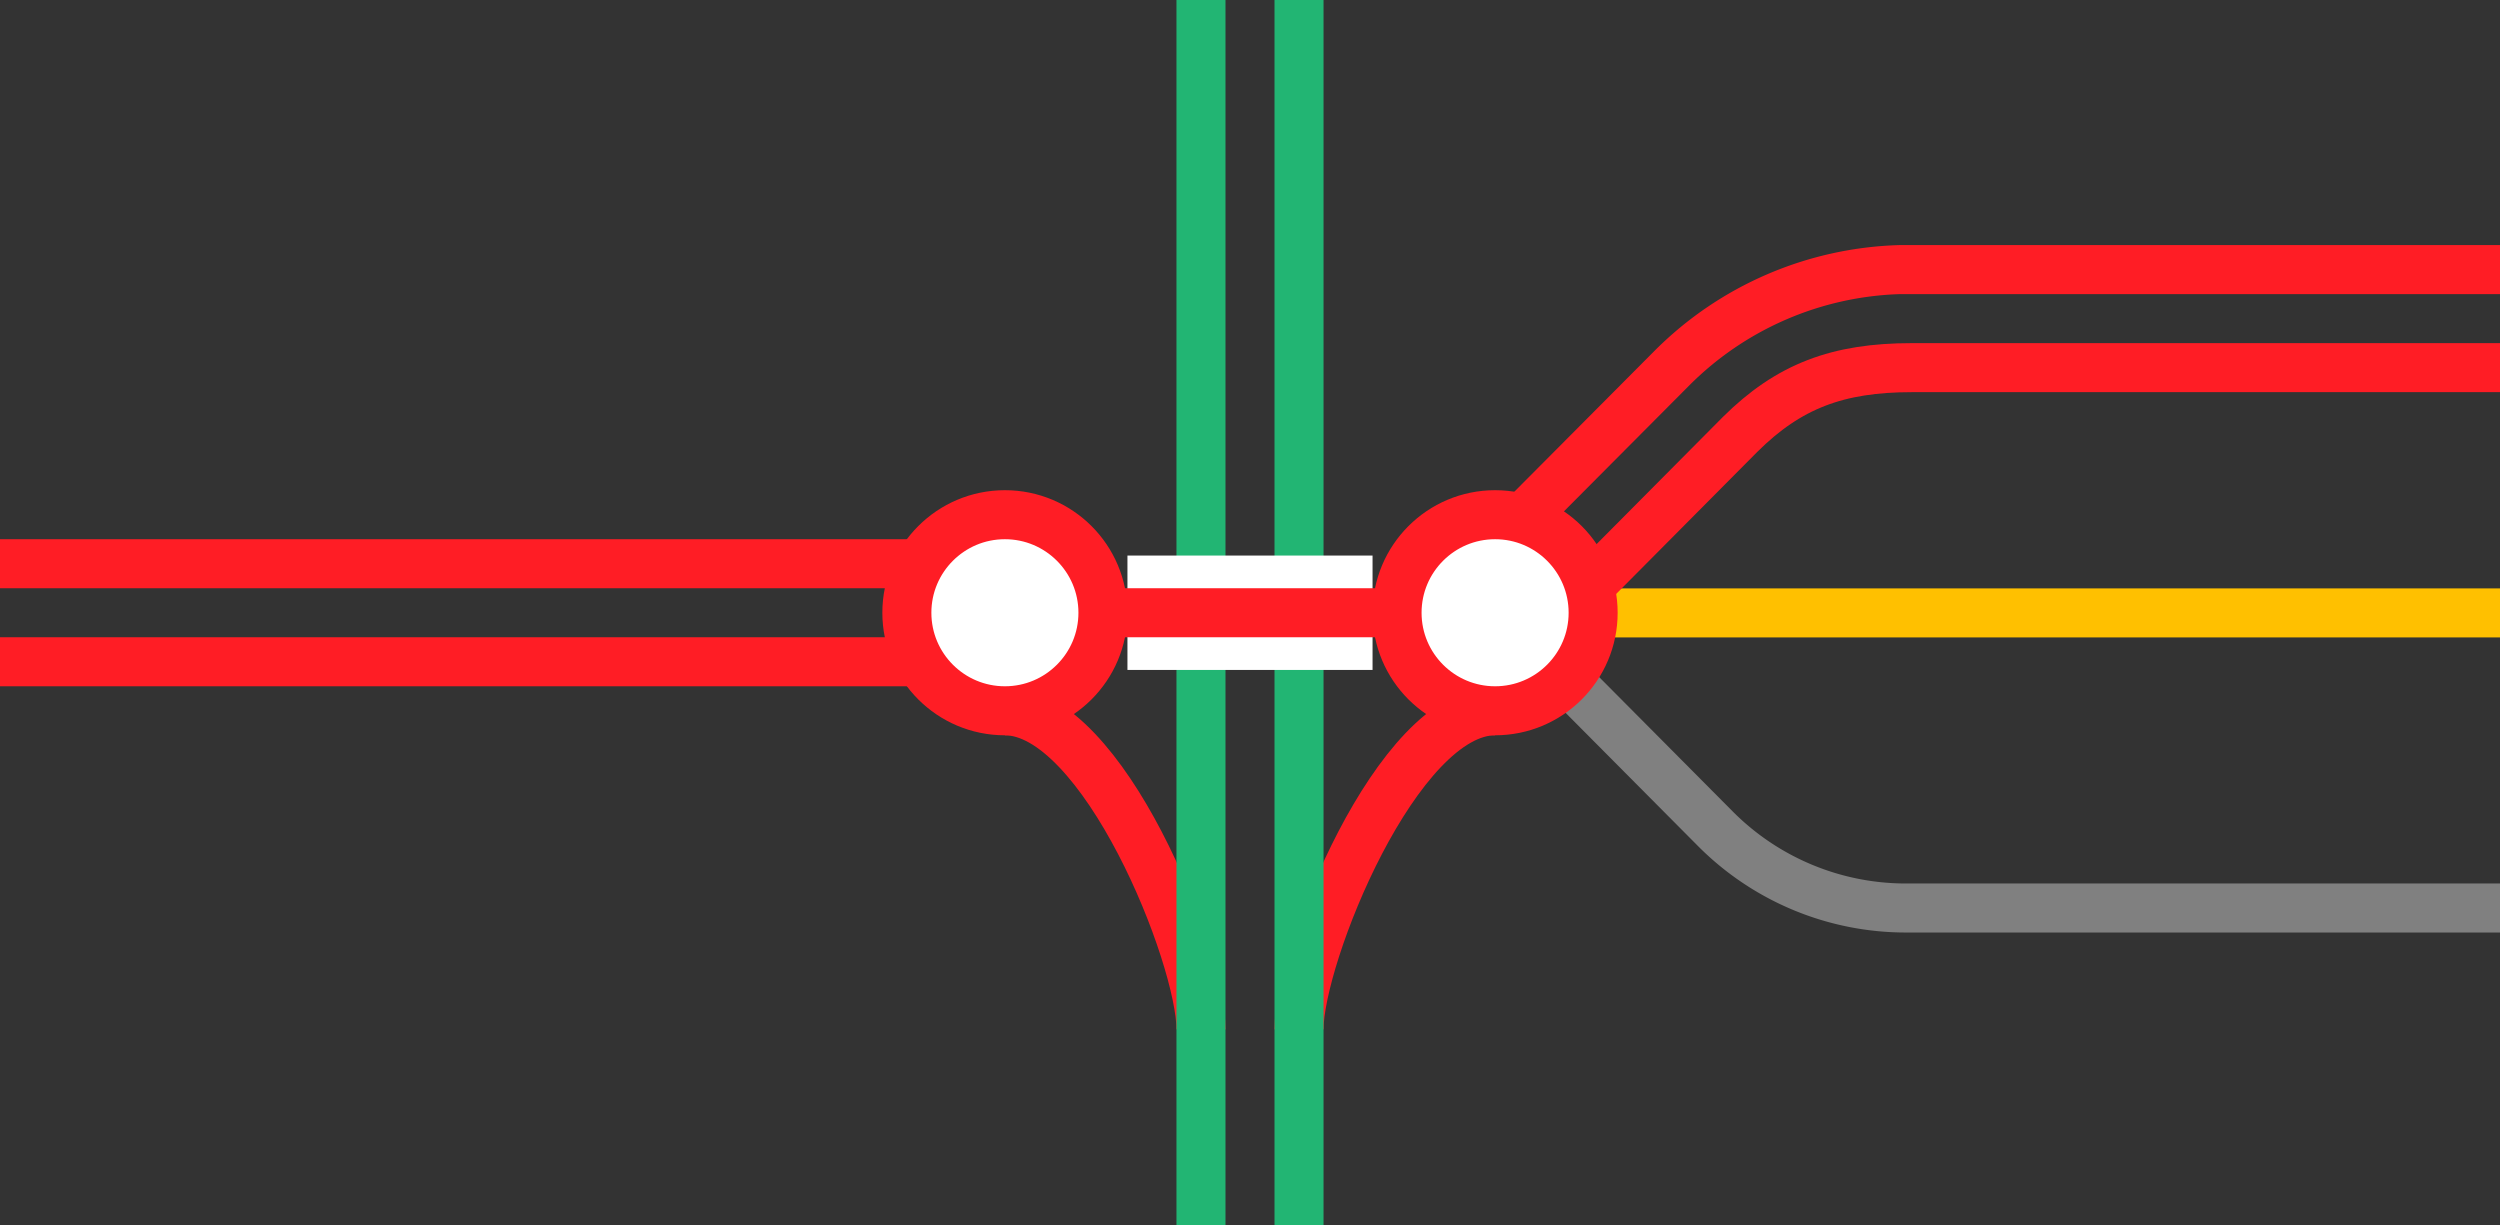 <svg viewBox="0 0 153 75" xmlns="http://www.w3.org/2000/svg"><rect x="0" y="0" width="153" height="75" fill="#333333" stroke="none"/><path d="m91.5 43.5c-6 0-12 15-12 19.5" fill="none" stroke="#ff1d25" stroke-miterlimit="10" stroke-width="3"/><path d="m61.5 43.5c6 0 12 15 12 19.5" fill="none" stroke="#ff1d25" stroke-miterlimit="10" stroke-width="3"/><path d="m79.5 0v75" fill="none" stroke="#22b573" stroke-miterlimit="10" stroke-width="3"/><path d="m73.5 0v75" fill="none" stroke="#22b573" stroke-miterlimit="10" stroke-width="3"/><path d="m0 35.97h3v3h-3z" fill="none"/><path d="m150 33.05h3v3h-3z" fill="none"/><g stroke-miterlimit="10"><path d="m153 55.57h-36.33a16.45 16.45 0 0 1 -11.67-4.83l-13.13-13.21" fill="none" stroke="#808080" stroke-width="3"/><path d="m88.13 37.51h64.87" fill="#fff" stroke="#ffc000" stroke-width="3"/><path d="m153 16.5h-36.75a20.55 20.55 0 0 0 -13.9 6l-10.65 10.7" fill="none" stroke="#ff1d25" stroke-width="3"/><path d="m153 22.5h-36c-4.53 0-7.53 1.13-10.51 4.09l-10.49 10.56" fill="none" stroke="#ff1d25" stroke-width="3"/><path d="m69 37.5h15" fill="#fff" stroke="#fff" stroke-width="7"/><path d="m64.88 37.5h23.25" fill="#fff" stroke="#ff1d25" stroke-width="3"/><path d="m0 40.5h64.5" fill="none" stroke="#ff1d25" stroke-width="3"/><path d="m0 34.5h64.5" fill="none" stroke="#ff1d25" stroke-width="3"/><circle cx="91.5" cy="37.5" fill="#fff" r="6" stroke="#ff1d25" stroke-width="3"/><circle cx="61.5" cy="37.5" fill="#fff" r="6" stroke="#ff1d25" stroke-width="3"/></g></svg>
